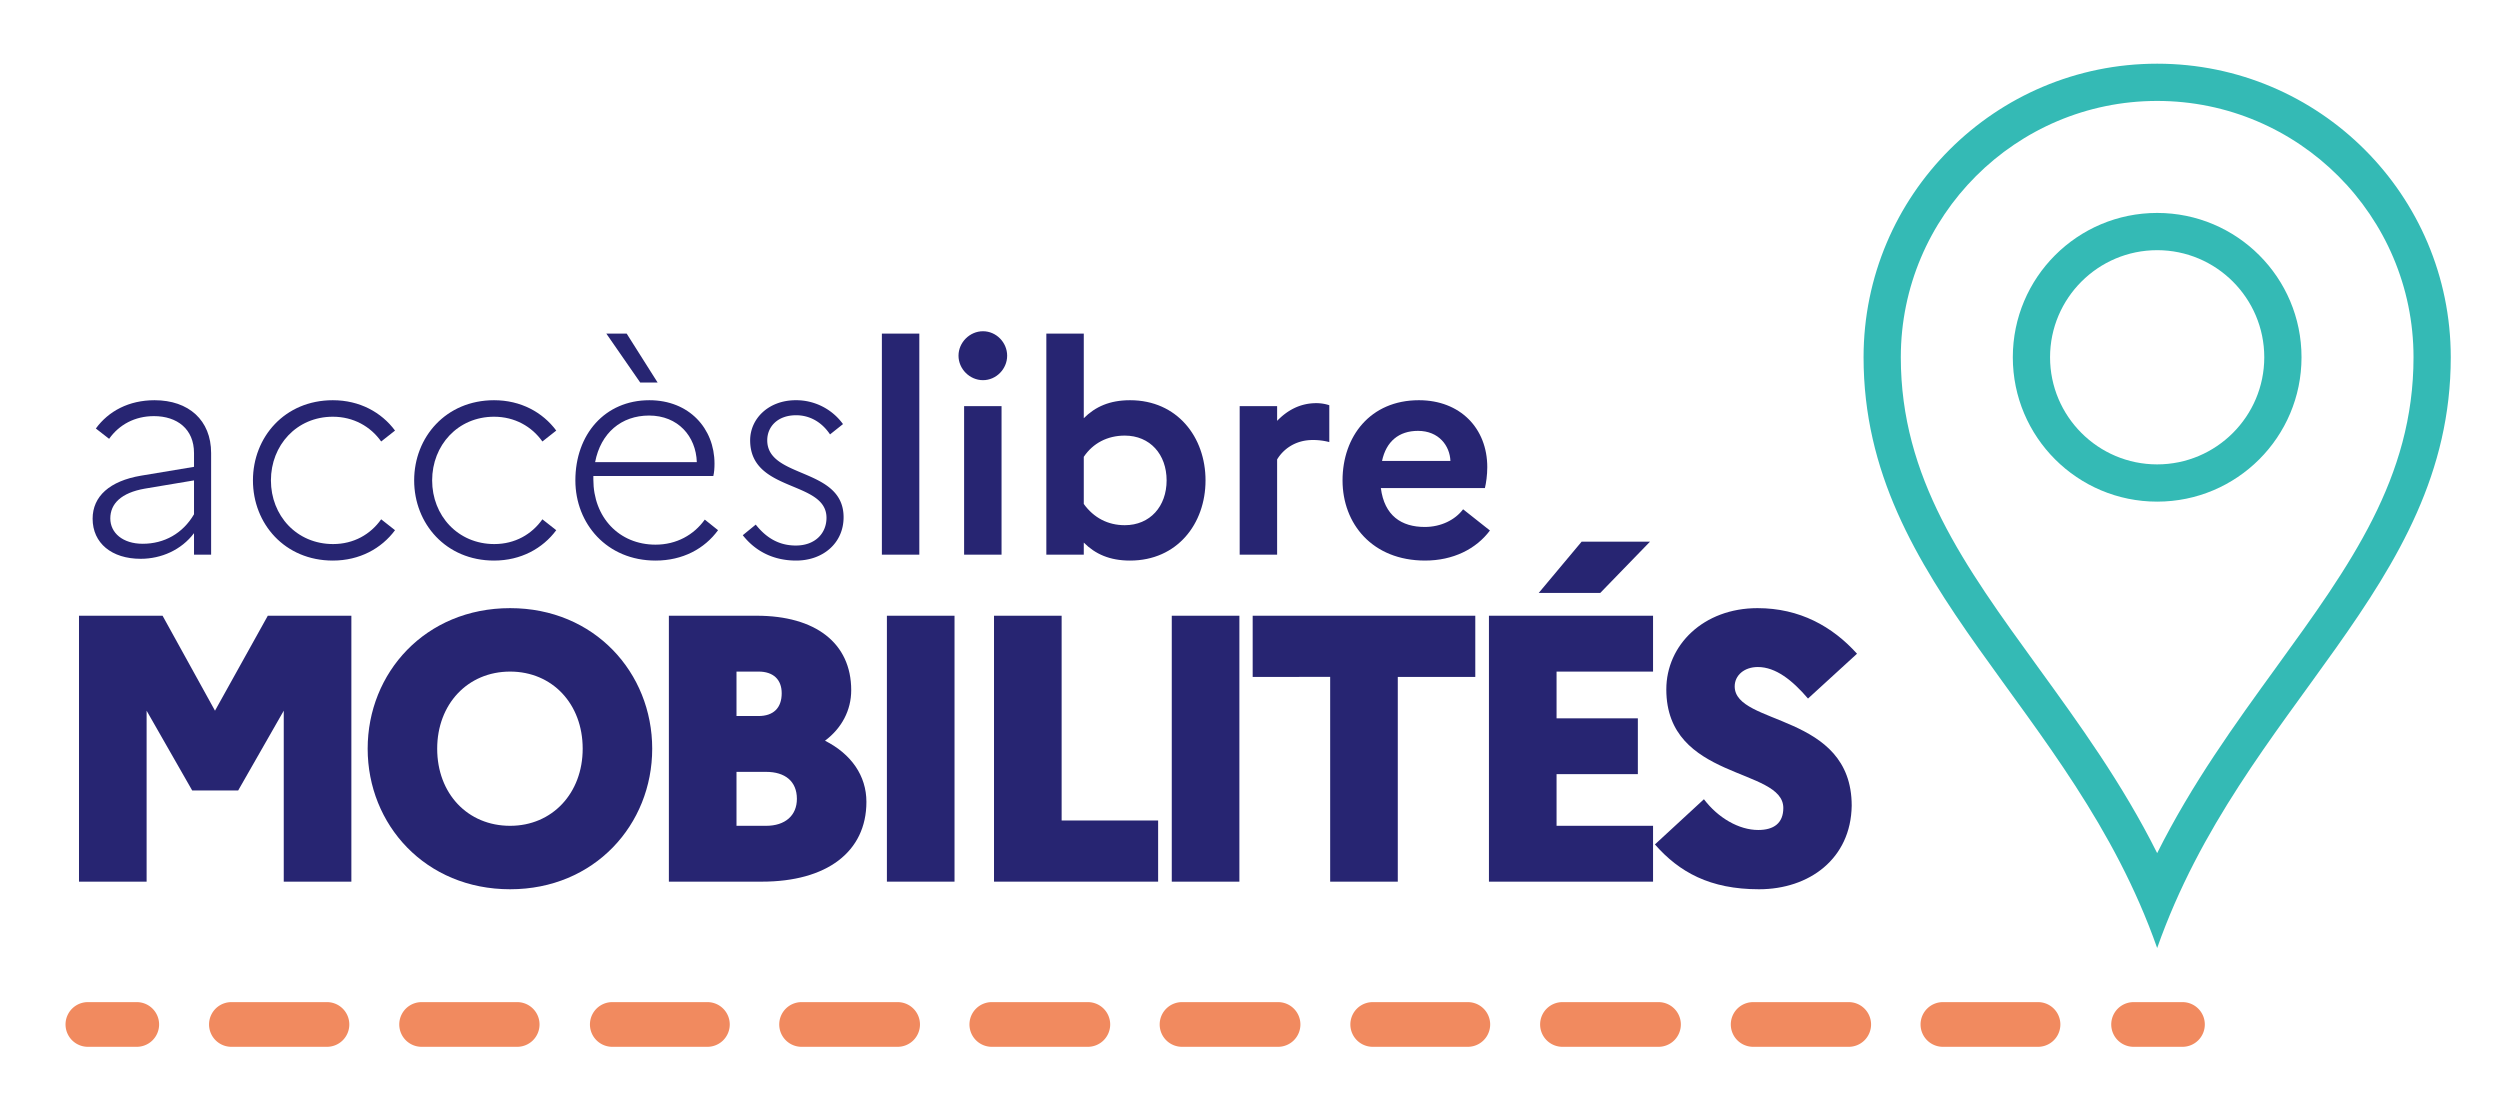 <svg xmlns="http://www.w3.org/2000/svg" height="153.501" width="350.7" xml:space="preserve" id="svg2" version="1.1"><defs id="defs6"><clipPath id="clipPath22" clipPathUnits="userSpaceOnUse"><path id="path20" d="M0 115.126h263.025V0H0Z"/></clipPath></defs><g transform="matrix(1.333 0 0 -1.333 0 153.501)" id="g10"><g transform="translate(8.313 50.357)" id="g12"><path id="path14" style="fill:#272572;fill-opacity:1;fill-rule:nonzero;stroke:none" d="M0 0h8.795l5.517-9.994L19.869 0h8.795v-27.984h-7.116v17.99L16.75-18.39h-4.836L7.116-9.994v-17.99H0Z"/></g><g id="g16"><g clip-path="url('#clipPath22')" id="g18"><g transform="translate(61.32 36.364)" id="g24"><path id="path26" style="fill:#272572;fill-opacity:1;fill-rule:nonzero;stroke:none" d="M0 0c0 4.718-3.198 8.115-7.636 8.115-4.477 0-7.676-3.437-7.676-8.115 0-4.717 3.199-8.115 7.676-8.115C-3.198-8.115 0-4.678 0 0m7.316 0c0-7.995-6.077-14.792-14.952-14.792-8.915 0-14.992 6.797-14.992 14.792 0 7.996 6.077 14.792 14.992 14.792C1.239 14.792 7.316 7.996 7.316 0"/></g><g transform="translate(77.506 33.926)" id="g28"><path id="path30" style="fill:#272572;fill-opacity:1;fill-rule:nonzero;stroke:none" d="M0 0v-5.677h3.118c1.999 0 3.238 1.079 3.238 2.838C6.356-.999 5.117 0 3.118 0Zm0 10.554V5.877h2.318c1.559 0 2.439.839 2.439 2.398 0 1.44-.88 2.279-2.439 2.279zm-7.116 5.877h9.235c6.196 0 9.954-2.878 9.954-7.836 0-2.118-.999-3.997-2.758-5.317 2.758-1.399 4.357-3.677 4.357-6.436 0-5.278-4.197-8.396-10.994-8.396h-9.794z"/></g><path id="path32" style="fill:#272572;fill-opacity:1;fill-rule:nonzero;stroke:none" d="M93.334 50.357h7.116V22.373h-7.116z"/><g transform="translate(104.606 50.357)" id="g34"><path id="path36" style="fill:#272572;fill-opacity:1;fill-rule:nonzero;stroke:none" d="M0 0h7.116v-21.548h10.155v-6.436H0Z"/></g><path id="path38" style="fill:#272572;fill-opacity:1;fill-rule:nonzero;stroke:none" d="M123.313 50.357h7.116V22.373h-7.116z"/><g transform="translate(131.827 50.357)" id="g40"><path id="path42" style="fill:#272572;fill-opacity:1;fill-rule:nonzero;stroke:none" d="M0 0h23.427v-6.437h-8.156v-21.547H8.155v21.547H0Z"/></g><g transform="translate(161.928 52.755)" id="g44"><path id="path46" style="fill:#272572;fill-opacity:1;fill-rule:nonzero;stroke:none" d="m0 0 4.517 5.397h7.196L6.476 0Zm-5.237-2.398h17.27v-5.877H1.879v-4.917h8.555v-5.877H1.879v-5.437h10.154v-5.877h-17.27z"/></g><g transform="translate(179.315 31.047)" id="g48"><path id="path50" style="fill:#272572;fill-opacity:1;fill-rule:nonzero;stroke:none" d="M0 0c1.479-1.958 3.678-3.237 5.717-3.237 1.639 0 2.638.718 2.638 2.318 0 4.277-12.313 2.878-12.313 12.473 0 4.677 3.918 8.555 9.595 8.555 4.437 0 7.876-1.919 10.474-4.797l-5.157-4.717c-1.639 1.919-3.398 3.318-5.277 3.318-1.44 0-2.439-.88-2.439-2.039 0-4.158 12.314-2.759 12.314-12.553-.08-5.597-4.478-8.796-9.755-8.796-5.157 0-8.396 1.799-10.954 4.718z"/></g><g transform="translate(15.02 57.93)" id="g52"><path id="path54" style="fill:#272572;fill-opacity:1;fill-rule:nonzero;stroke:none" d="M0 0c2.265 0 4.219 1.086 5.397 3.103V6.67l-5.18-.868c-2.482-.435-3.629-1.583-3.629-3.134C-3.412 1.148-2.109 0 0 0m-5.273 2.637c0 2.358 1.798 3.97 5.087 4.529l5.583.931v1.458c0 2.512-1.768 3.878-4.218 3.878-2.016 0-3.661-.9-4.716-2.389l-1.396 1.086c1.334 1.83 3.475 2.977 6.174 2.977 3.598 0 5.956-2.109 5.956-5.552V-1.147h-1.8v2.264C4.064-.651 1.954-1.582-.217-1.582c-3.04 0-5.056 1.644-5.056 4.219"/></g><g transform="translate(40.113 60.505)" id="g56"><path id="path58" style="fill:#272572;fill-opacity:1;fill-rule:nonzero;stroke:none" d="m0 0 1.458-1.147C.031-3.071-2.265-4.343-5.087-4.343c-5.057 0-8.407 3.877-8.407 8.438 0 4.559 3.35 8.437 8.407 8.437 2.822 0 5.118-1.271 6.545-3.195L0 8.189c-1.117 1.582-2.916 2.606-5.087 2.606-3.816 0-6.515-3.009-6.515-6.7 0-3.692 2.699-6.7 6.545-6.7C-2.885-2.605-1.117-1.582 0 0"/></g><g transform="translate(57.079 60.505)" id="g60"><path id="path62" style="fill:#272572;fill-opacity:1;fill-rule:nonzero;stroke:none" d="m0 0 1.458-1.147C.031-3.071-2.265-4.343-5.087-4.343c-5.057 0-8.407 3.877-8.407 8.438 0 4.559 3.35 8.437 8.407 8.437 2.822 0 5.118-1.271 6.545-3.195L0 8.189c-1.117 1.582-2.916 2.606-5.087 2.606-3.816 0-6.515-3.009-6.515-6.7 0-3.692 2.699-6.7 6.545-6.7C-2.885-2.605-1.117-1.582 0 0"/></g><g transform="translate(63.807 80.048)" id="g64"><path id="path66" style="fill:#272572;fill-opacity:1;fill-rule:nonzero;stroke:none" d="M0 0h2.141l3.257-5.149h-1.83Zm-1.179-13.525H9.524c-.093 2.73-1.985 4.901-5.026 4.901-2.915 0-5.087-1.83-5.677-4.901m6.36-10.361c-5.119 0-8.438 3.877-8.438 8.438 0 4.839 3.102 8.437 7.786 8.437 4.188 0 6.856-2.977 6.856-6.669 0-.466-.031-.93-.124-1.303H-1.365v-.372c0-3.971 2.699-6.856 6.546-6.856 2.202 0 4.032 1.024 5.18 2.637l1.396-1.116c-1.427-1.956-3.722-3.196-6.576-3.196"/></g><g transform="translate(79.532 59.947)" id="g68"><path id="path70" style="fill:#272572;fill-opacity:1;fill-rule:nonzero;stroke:none" d="M0 0c1.179-1.489 2.544-2.202 4.219-2.202 2.047 0 3.226 1.303 3.226 2.916 0 3.971-8.034 2.637-8.034 8.158 0 2.265 1.923 4.219 4.808 4.219a6.09 6.09 0 0 0 4.963-2.513L7.817 9.492c-.868 1.304-2.14 2.017-3.567 2.017-1.955 0-3.04-1.21-3.04-2.637 0-4.063 8.034-2.823 8.034-8.097 0-2.698-2.14-4.559-4.994-4.559-2.327 0-4.25.93-5.615 2.668z"/></g><path id="path72" style="fill:#272572;fill-opacity:1;fill-rule:nonzero;stroke:none" d="M92.806 80.048h3.94V56.782h-3.94z"/><path id="path74" style="fill:#272572;fill-opacity:1;fill-rule:nonzero;stroke:none" d="M101.459 72.417h3.94V56.782h-3.94zm-.589 5.305c0 1.395 1.179 2.574 2.575 2.574 1.396 0 2.544-1.179 2.544-2.574 0-1.397-1.148-2.575-2.544-2.575-1.396 0-2.575 1.178-2.575 2.575"/><g transform="translate(114.053 67.081)" id="g76"><path id="path78" style="fill:#272572;fill-opacity:1;fill-rule:nonzero;stroke:none" d="M0 0v-4.963c1.055-1.458 2.543-2.233 4.312-2.233 2.667 0 4.405 1.985 4.405 4.715 0 2.729-1.738 4.714-4.405 4.714C2.481 2.233.961 1.427 0 0m4.87-10.919c-2.14 0-3.66.683-4.87 1.892v-1.272h-3.94v23.266H0V4.063c1.21 1.21 2.73 1.893 4.87 1.893 4.963 0 7.942-3.878 7.942-8.437 0-4.561-2.979-8.438-7.942-8.438"/></g><g transform="translate(130.459 72.417)" id="g80"><path id="path82" style="fill:#272572;fill-opacity:1;fill-rule:nonzero;stroke:none" d="M0 0h3.94v-1.551C4.963-.496 6.297.311 8.066.311c.527 0 .993-.094 1.365-.218v-3.878a6.748 6.748 0 0 1-1.737.218c-1.924 0-3.164-1.055-3.754-2.048v-10.02H0Z"/></g><g transform="translate(145.44 66.647)" id="g84"><path id="path86" style="fill:#272572;fill-opacity:1;fill-rule:nonzero;stroke:none" d="M0 0h7.197c-.061 1.583-1.21 3.165-3.412 3.165C1.769 3.165.435 2.048 0 0m4.529-10.484c-5.552 0-8.685 3.877-8.685 8.437 0 4.622 2.916 8.438 8.034 8.438 4.343 0 7.197-2.948 7.197-7.042 0-.869-.124-1.675-.248-2.203H-.124C.249-5.77 2.048-6.948 4.498-6.948c1.707 0 3.195.744 4.033 1.861l2.823-2.233c-1.458-1.954-3.877-3.164-6.825-3.164"/></g><g transform="translate(14.343 4.992)" id="g88"><path id="path90" style="fill:#f18a5f;fill-opacity:1;fill-rule:nonzero;stroke:none" d="M0 0h-5.095a2.351 2.351 0 0 0 0 4.703H0A2.352 2.352 0 1 0 0 0"/></g><g transform="translate(34.36 4.992)" id="g92"><path id="path94" style="fill:#f18a5f;fill-opacity:1;fill-rule:nonzero;stroke:none" d="M0 0h-10.009a2.351 2.351 0 0 0 0 4.703H0A2.352 2.352 0 1 0 0 0m20.018 0H10.009a2.351 2.351 0 0 0 0 4.703h10.009a2.352 2.352 0 1 0 0-4.703m20.018 0H30.027a2.352 2.352 0 0 0 0 4.703h10.009a2.352 2.352 0 1 0 0-4.703m20.018 0H50.045a2.352 2.352 0 1 0 0 4.703h10.009a2.352 2.352 0 1 0 0-4.703m20.018 0H70.063a2.352 2.352 0 1 0 0 4.703h10.009a2.352 2.352 0 1 0 0-4.703m20.018 0H90.081a2.352 2.352 0 1 0 0 4.703h10.009a2.352 2.352 0 1 0 0-4.703m20.018 0h-10.009a2.351 2.351 0 0 0 0 4.703h10.009a2.35 2.35 0 1 0 0-4.703m20.018 0h-10.009a2.352 2.352 0 1 0 0 4.703h10.009a2.352 2.352 0 1 0 0-4.703m20.018 0h-10.009a2.351 2.351 0 0 0 0 4.703h10.009a2.352 2.352 0 1 0 0-4.703m20.018 0h-10.009a2.352 2.352 0 1 0 0 4.703h10.009a2.352 2.352 0 0 0 0-4.703"/></g><g transform="translate(229.626 4.992)" id="g96"><path id="path98" style="fill:#f18a5f;fill-opacity:1;fill-rule:nonzero;stroke:none" d="M0 0h-5.095a2.351 2.351 0 0 0 0 4.703H0A2.352 2.352 0 1 0 0 0"/></g><g transform="translate(227.012 108.452)" id="g100"><path id="path102" style="fill:#34bab5;fill-opacity:1;fill-rule:nonzero;stroke:none" d="M0 0c-17.064 0-30.897-13.833-30.897-30.897 0-24.244 21.918-36.63 30.897-62.167 8.979 25.537 30.897 37.923 30.897 62.167C30.897-13.833 17.064 0 0 0m0-3.919c14.876 0 26.978-12.102 26.978-26.978 0-12.691-6.675-21.901-14.404-32.565C8.176-69.53 3.669-75.748 0-83.077c-3.669 7.329-8.176 13.547-12.574 19.615-7.729 10.664-14.404 19.874-14.404 32.565C-26.978-16.021-14.876-3.919 0-3.919"/></g><g transform="translate(227.012 92.746)" id="g104"><path id="path106" style="fill:#34bab5;fill-opacity:1;fill-rule:nonzero;stroke:none" d="M0 0c-8.39 0-15.191-6.801-15.191-15.191 0-8.389 6.801-15.191 15.191-15.191s15.191 6.802 15.191 15.191C15.191-6.801 8.39 0 0 0m0-3.919c6.215 0 11.272-5.056 11.272-11.272 0-6.215-5.057-11.272-11.272-11.272s-11.272 5.057-11.272 11.272C-11.272-8.975-6.215-3.919 0-3.919"/></g></g></g></g></svg>